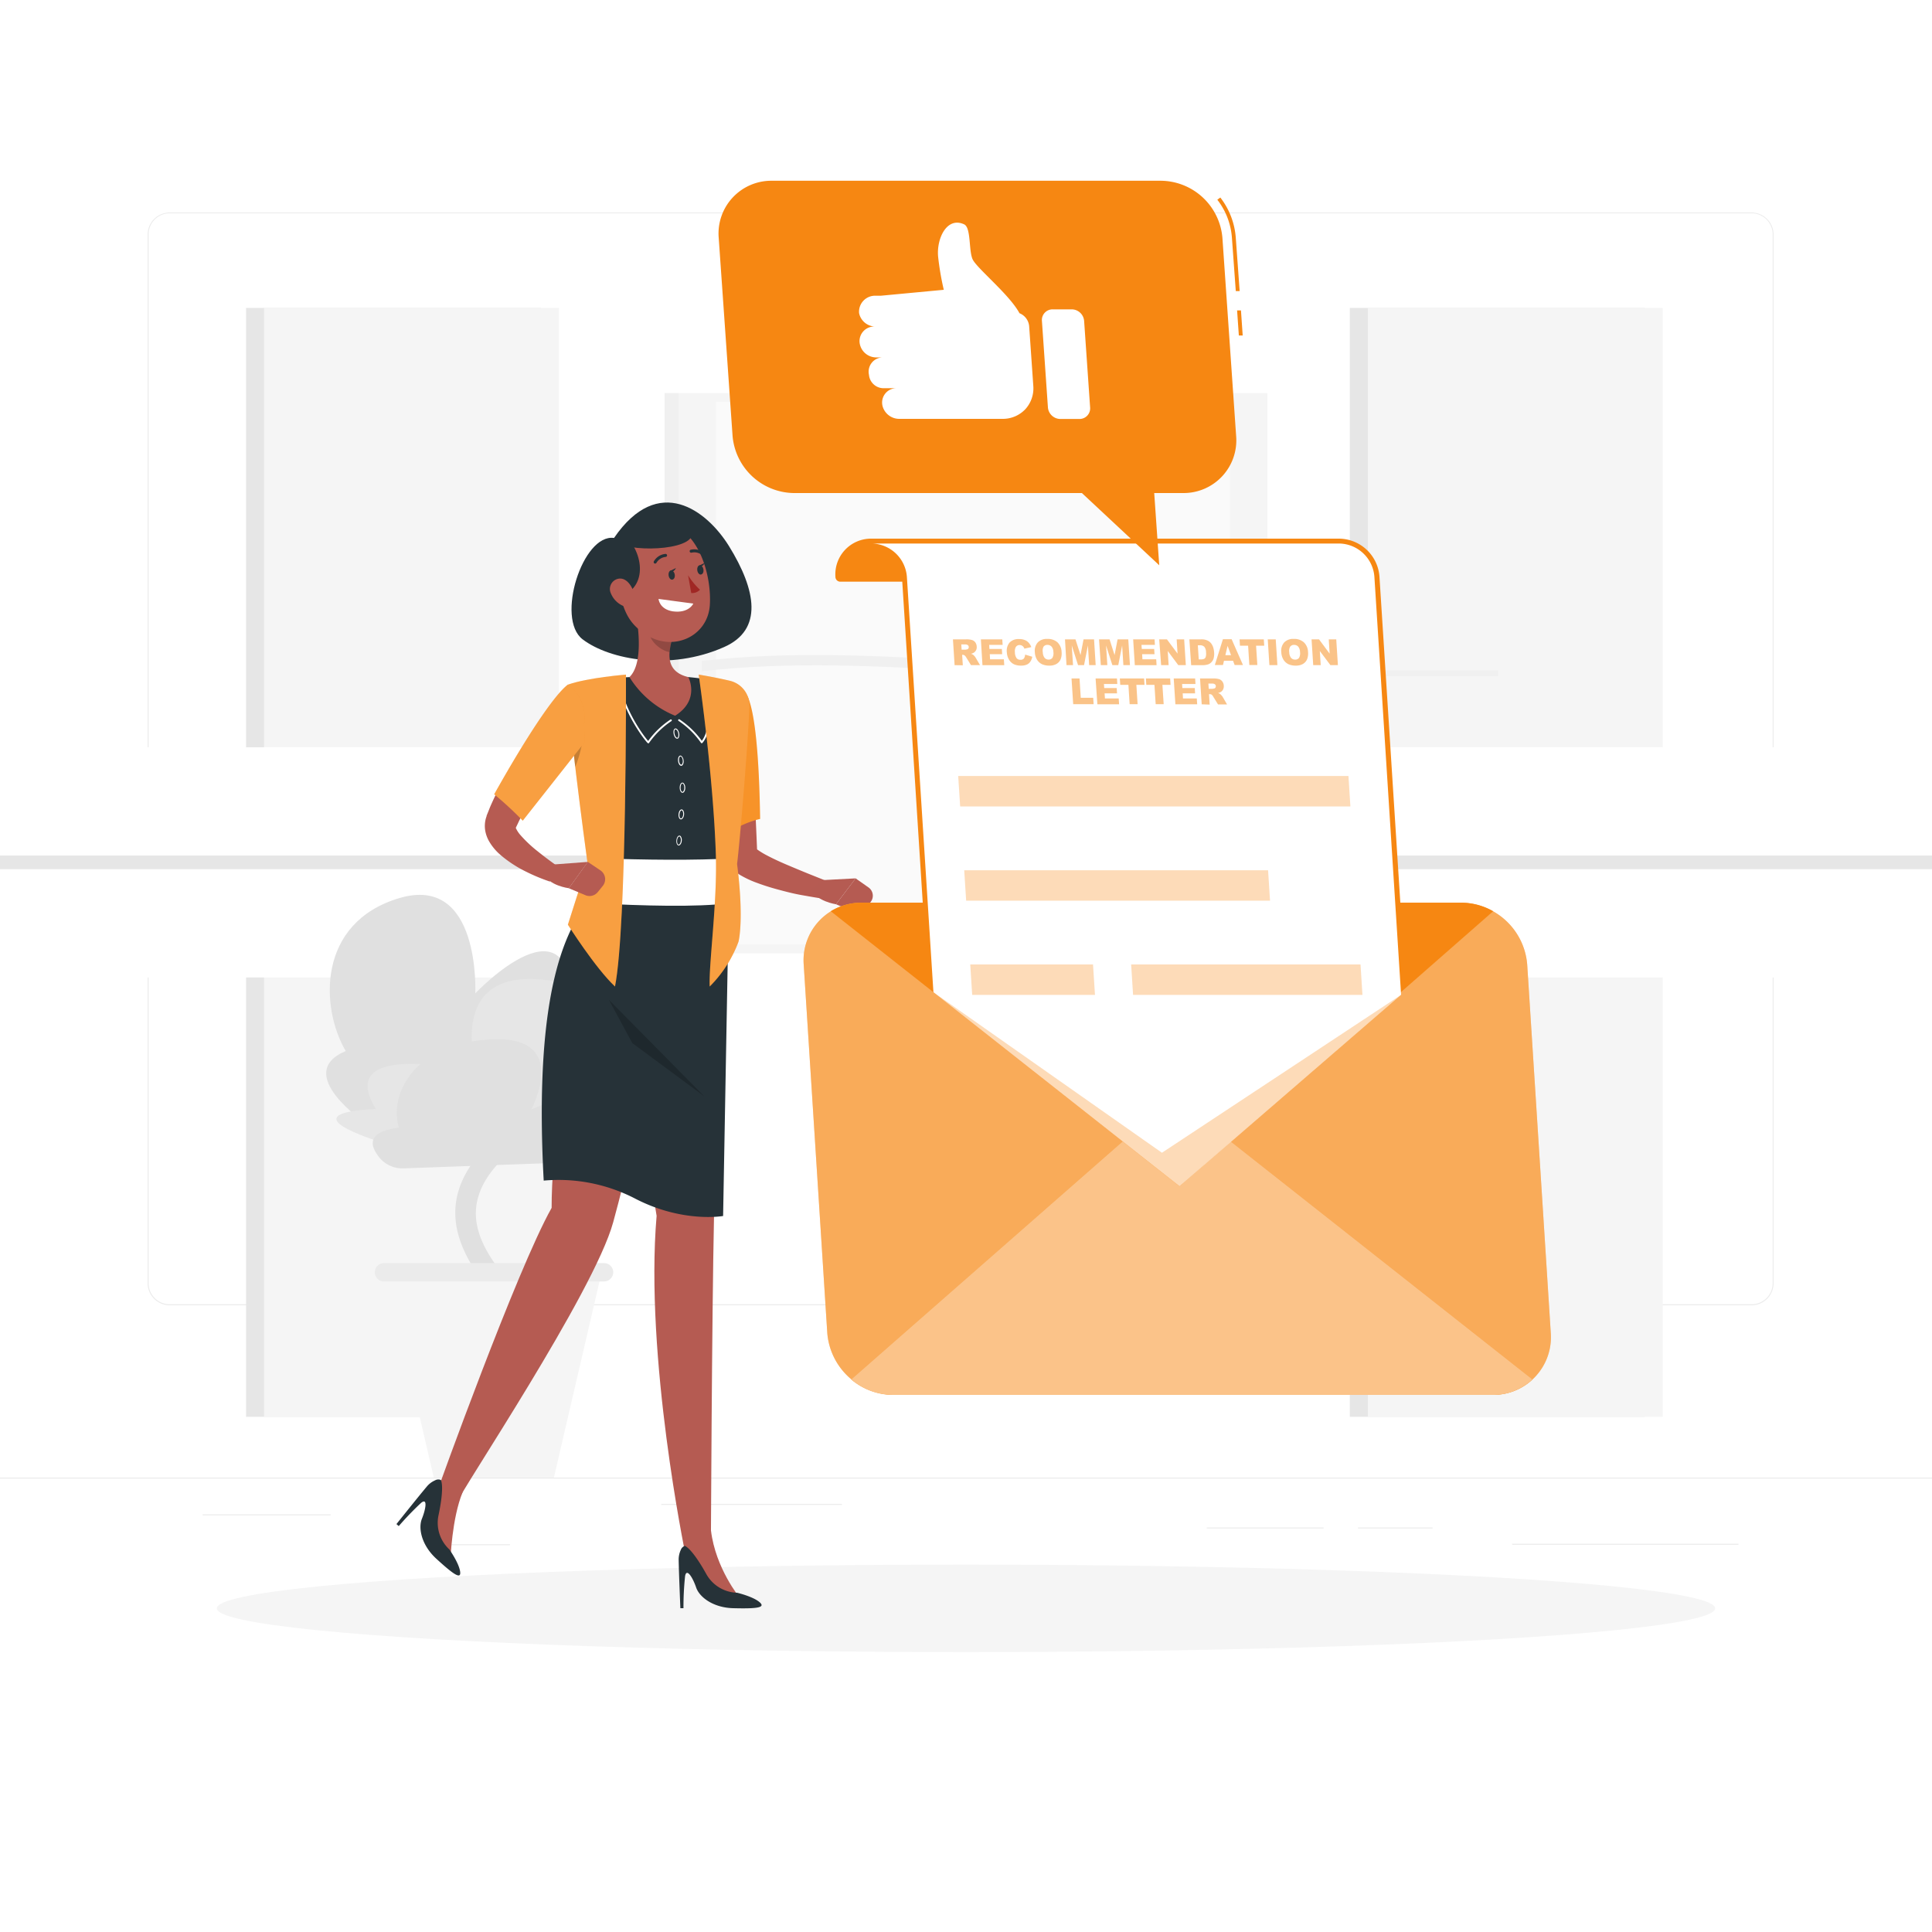 <svg xmlns="http://www.w3.org/2000/svg" xmlns:xlink="http://www.w3.org/1999/xlink" xmlns:svgjs="http://svgjs.com/svgjs" class="animated" id="freepik_stories-recommendation-letter" viewBox="0 0 500 500"><style>svg#freepik_stories-recommendation-letter:not(.animated) .animable {opacity: 0;}svg#freepik_stories-recommendation-letter.animated #freepik--speech-bubble--inject-44 {animation: 3s Infinite  linear floating;animation-delay: 0s;}            @keyframes floating {                0% {                    opacity: 1;                    transform: translateY(0px);                }                50% {                    transform: translateY(-10px);                }                100% {                    opacity: 1;                    transform: translateY(0px);                }            }        </style><g id="freepik--background-complete--inject-44" class="animable" style="transform-origin: 250px 227.45px;"><rect y="382.4" width="500" height="0.25" style="fill: rgb(235, 235, 235); transform-origin: 250px 382.525px;" id="elnolxxk7fn8g" class="animable"></rect><rect x="52.46" y="391.92" width="33.12" height="0.25" style="fill: rgb(235, 235, 235); transform-origin: 69.02px 392.045px;" id="elgbew20laxyl" class="animable"></rect><rect x="171.14" y="389.21" width="46.75" height="0.25" style="fill: rgb(235, 235, 235); transform-origin: 194.515px 389.335px;" id="elo6ioyf5vd2b" class="animable"></rect><rect x="112.8" y="399.65" width="19.19" height="0.25" style="fill: rgb(235, 235, 235); transform-origin: 122.395px 399.775px;" id="el38t8wkwkc4p" class="animable"></rect><rect x="312.33" y="395.31" width="30.21" height="0.25" style="fill: rgb(235, 235, 235); transform-origin: 327.435px 395.435px;" id="eldtyp283ldfv" class="animable"></rect><rect x="351.44" y="395.31" width="19.32" height="0.25" style="fill: rgb(235, 235, 235); transform-origin: 361.1px 395.435px;" id="elz3cmzhzkpl" class="animable"></rect><rect x="391.35" y="399.53" width="58.56" height="0.25" style="fill: rgb(235, 235, 235); transform-origin: 420.63px 399.655px;" id="elrtg7bkmuooo" class="animable"></rect><path d="M237,337.8H43.91a5.71,5.71,0,0,1-5.7-5.71V60.66A5.71,5.71,0,0,1,43.91,55H237a5.71,5.71,0,0,1,5.71,5.71V332.09A5.71,5.71,0,0,1,237,337.8ZM43.91,55.2a5.46,5.46,0,0,0-5.45,5.46V332.09a5.46,5.46,0,0,0,5.45,5.46H237a5.47,5.47,0,0,0,5.46-5.46V60.66A5.47,5.47,0,0,0,237,55.2Z" style="fill: rgb(235, 235, 235); transform-origin: 140.46px 196.4px;" id="el7dv7mrefzih" class="animable"></path><path d="M453.31,337.8H260.21a5.72,5.72,0,0,1-5.71-5.71V60.66A5.72,5.72,0,0,1,260.21,55h193.1A5.71,5.71,0,0,1,459,60.66V332.09A5.71,5.71,0,0,1,453.31,337.8ZM260.21,55.2a5.47,5.47,0,0,0-5.46,5.46V332.09a5.47,5.47,0,0,0,5.46,5.46h193.1a5.47,5.47,0,0,0,5.46-5.46V60.66a5.47,5.47,0,0,0-5.46-5.46Z" style="fill: rgb(235, 235, 235); transform-origin: 356.75px 196.4px;" id="elw563on615d" class="animable"></path><rect x="349.34" y="79.69" width="76.32" height="286.98" style="fill: rgb(230, 230, 230); transform-origin: 387.5px 223.18px;" id="el5t1y6b2242" class="animable"></rect><rect x="354" y="79.69" width="76.32" height="286.98" style="fill: rgb(245, 245, 245); transform-origin: 392.16px 223.18px;" id="eliyh99ajfgb" class="animable"></rect><g id="elvx84wz8o46d"><rect x="256.3" y="193.39" width="271.72" height="59.58" style="fill: rgb(255, 255, 255); transform-origin: 392.16px 223.18px; transform: rotate(90deg);" class="animable"></rect></g><g id="elwll6khmajdi"><rect x="284.33" y="221.42" width="271.72" height="3.52" style="fill: rgb(230, 230, 230); transform-origin: 420.19px 223.18px; transform: rotate(90deg);" class="animable"></rect></g><rect x="357.46" y="313.25" width="69.4" height="10.24" style="fill: rgb(245, 245, 245); transform-origin: 392.16px 318.37px;" id="elxlu61cl3zmm" class="animable"></rect><rect x="357.46" y="100.77" width="69.4" height="10.24" style="fill: rgb(245, 245, 245); transform-origin: 392.16px 105.89px;" id="elefwu99xo82u" class="animable"></rect><rect x="63.68" y="79.69" width="76.32" height="286.98" style="fill: rgb(230, 230, 230); transform-origin: 101.84px 223.18px;" id="elhocwrx8ckcu" class="animable"></rect><rect x="68.34" y="79.69" width="76.32" height="286.98" style="fill: rgb(245, 245, 245); transform-origin: 106.5px 223.18px;" id="el0g89qq4n4pfh" class="animable"></rect><g id="el9r0dxg4nwjc"><rect x="-29.36" y="193.39" width="271.72" height="59.58" style="fill: rgb(255, 255, 255); transform-origin: 106.5px 223.18px; transform: rotate(90deg);" class="animable"></rect></g><g id="el1pb0o5n9mp5"><rect x="-1.33" y="221.42" width="271.72" height="3.52" style="fill: rgb(230, 230, 230); transform-origin: 134.53px 223.18px; transform: rotate(90deg);" class="animable"></rect></g><rect x="71.8" y="313.25" width="69.4" height="10.24" style="fill: rgb(245, 245, 245); transform-origin: 106.5px 318.37px;" id="elloish59cg" class="animable"></rect><rect x="71.8" y="100.77" width="69.4" height="10.24" style="fill: rgb(245, 245, 245); transform-origin: 106.5px 105.89px;" id="elnbrtrdkard" class="animable"></rect><g id="eltxdy8c6k45"><rect x="175.62" y="101.73" width="152.38" height="145" style="fill: rgb(245, 245, 245); transform-origin: 251.81px 174.23px; transform: rotate(180deg);" class="animable"></rect></g><rect x="172" y="101.73" width="3.62" height="145" style="fill: rgb(240, 240, 240); transform-origin: 173.81px 174.23px;" id="el5h122leopzc" class="animable"></rect><g id="elm1kfo0ihe0d"><rect x="185.31" y="104.03" width="133" height="140.38" style="fill: rgb(250, 250, 250); transform-origin: 251.81px 174.22px; transform: rotate(90deg);" class="animable"></rect></g><path d="M181.62,173.73c46.29-5.34,92.59,5.33,138.88,0v-2.67c-46.29,5.33-92.59-5.33-138.88,0Z" style="fill: rgb(240, 240, 240); transform-origin: 251.06px 172.394px;" id="elci4xyeibltr" class="animable"></path><g id="elubfesbq9a2h"><rect x="254.75" y="173.48" width="133" height="1.5" style="fill: rgb(240, 240, 240); transform-origin: 321.25px 174.23px; transform: rotate(90deg);" class="animable"></rect></g><path d="M137.75,352.83a2.62,2.62,0,0,1-2-4.24c1.48-1.87-2.12-6.2-5.93-10.79-8.12-9.76-20.39-24.52-3.63-41.45,10.57-10.68,10.34-15.1,9.75-16.51-1.05-2.5-6-3.06-7.6-3h0a2.62,2.62,0,0,1,0-5.23c1,0,9.86.07,12.46,6.21,2.25,5.31-1.3,12.59-10.85,22.23-13.42,13.55-4.19,24.64,3.94,34.43,5.21,6.27,10.13,12.18,6,17.38A2.6,2.6,0,0,1,137.75,352.83Z" style="fill: rgb(224, 224, 224); transform-origin: 129.64px 312.221px;" id="el3d3j3p371qh" class="animable"></path><polygon points="99.91 329.26 155.7 329.26 143.35 382.4 112.27 382.4 99.91 329.26" style="fill: rgb(245, 245, 245); transform-origin: 127.805px 355.83px;" id="eluvh1qn06rx8" class="animable"></polygon><path d="M99.33,331.64h57a2.39,2.39,0,0,0,2.38-2.38h0a2.38,2.38,0,0,0-2.38-2.37H99.33A2.38,2.38,0,0,0,97,329.26h0A2.38,2.38,0,0,0,99.33,331.64Z" style="fill: rgb(235, 235, 235); transform-origin: 127.855px 329.265px;" id="elmnx6ca2eii" class="animable"></path><path d="M147.41,273.3,94.7,290.71s-19.1-12.9-5.23-18.7c-6.59-11.25-7.43-33.2,13.8-39.56S123,257.09,123,257.09s26.18-27.69,25,5.2C153,260.92,174.13,265.93,147.41,273.3Z" style="fill: rgb(224, 224, 224); transform-origin: 122.539px 261.15px;" id="elbrfgyyvc9bn" class="animable"></path><path d="M103.42,297.13h63.92s16.86-11.9-.8-11.3c3.51-15.18-6.37-31.81-28.68-32.45s-14.46,24.11-14.46,24.11S85.93,268.56,97.27,287C78.7,287.91,88.3,292.67,103.42,297.13Z" style="fill: rgb(230, 230, 230); transform-origin: 130.828px 275.249px;" id="elqs0psmrck2" class="animable"></path><path d="M154.46,300.57l-50.22,1.81a7.74,7.74,0,0,1-6.6-3.55c-1.9-2.69-2.4-6,5.63-7-2.57-7.94,3.11-21.77,23.87-22.84s10.35,18.12,10.35,18.12,31.41-13.71,20.69,6.68C163,293.59,180.39,299.64,154.46,300.57Z" style="fill: rgb(224, 224, 224); transform-origin: 132.413px 285.664px;" id="elzss39fe97e" class="animable"></path></g><g id="freepik--Shadow--inject-44" class="animable" style="transform-origin: 250px 416.24px;"><ellipse id="freepik--path--inject-44" cx="250" cy="416.24" rx="193.89" ry="11.32" style="fill: rgb(245, 245, 245); transform-origin: 250px 416.24px;" class="animable"></ellipse></g><g id="freepik--Character--inject-44" class="animable" style="transform-origin: 164.243px 273.145px;"><path d="M158.91,139.22c-8.13-1.14-15.13,20.91-8.13,26.24s22.64,8.2,36.61,2c10.17-4.49,8.32-14.74,1.25-26.16C182.94,132.13,170.43,122.42,158.91,139.22Z" style="fill: rgb(38, 50, 56); transform-origin: 171.195px 150.511px;" id="elv80c4c9w0tc" class="animable"></path><path d="M194.1,187.65c.46,5.53.8,11.08,1.1,16.62s.55,11.1.77,16.65l-.16-.86a1.74,1.74,0,0,0-.35-.66c-.06-.06,0,0,0,0a5.33,5.33,0,0,0,.67.56,19.62,19.62,0,0,0,2.2,1.34c1.63.86,3.42,1.7,5.24,2.47s3.68,1.55,5.55,2.31l5.63,2.25-1.09,4.32c-2.1-.26-4.13-.64-6.19-1s-4.09-.89-6.13-1.44a60,60,0,0,1-6.17-2,25,25,0,0,1-3.22-1.53,11.08,11.08,0,0,1-1.81-1.24,8.1,8.1,0,0,1-1-1.06,5.71,5.71,0,0,1-1.09-2l-.1-.32-.06-.54c-.55-5.53-1.1-11.07-1.53-16.61s-.9-11.09-1.21-16.64Z" style="fill: rgb(182, 91, 82); transform-origin: 199.95px 210.15px;" id="el1e6ddlanuhl" class="animable"></path><path d="M193.47,180.21c1.94,4.23,3,15.54,3.25,31.73a23.67,23.67,0,0,0-9.74,4.83l-4.38-25.43,2.43-4.23a10.57,10.57,0,0,1,8.44-6.9Z" style="fill: rgb(246, 135, 18); transform-origin: 189.66px 198.49px;" id="el7h5mlzd7t7o" class="animable"></path><g id="el6y99f2tbyrr"><path d="M193.47,180.21c1.94,4.23,3,15.54,3.25,31.73a23.67,23.67,0,0,0-9.74,4.83l-4.38-25.43,2.43-4.23a10.57,10.57,0,0,1,8.44-6.9Z" style="fill: rgb(255, 255, 255); opacity: 0.1; transform-origin: 189.66px 198.49px;" class="animable"></path></g><path d="M213.1,227.76l8.33-.44-5.07,6.7s-5.25-.76-6.42-4Z" style="fill: rgb(181, 91, 82); transform-origin: 215.685px 230.67px;" id="elgmzb8iifme8" class="animable"></path><path d="M225.26,233.51l-1.43,1.69a2.62,2.62,0,0,1-3.05.72l-4.42-1.9,5.07-6.7,3.33,2.34A2.62,2.62,0,0,1,225.26,233.51Z" style="fill: rgb(181, 91, 82); transform-origin: 221.123px 231.728px;" id="elfq8bwpeb6xq" class="animable"></path><path d="M193.08,182.88c.14,6-.7,18.45-4.92,44.35H154.6c.56-13.66,1.23-22.22-5.3-50.26a93.15,93.15,0,0,1,13.6-1.74,107.54,107.54,0,0,1,15.24,0c3.29.3,6.79.83,9.47,1.29A6.59,6.59,0,0,1,193.08,182.88Z" style="fill: rgb(38, 50, 56); transform-origin: 171.197px 201.095px;" id="elc4ews4k85qn" class="animable"></path><path d="M167.74,192.34a.21.21,0,0,1-.17-.07c-2.59-2.93-7.24-10.61-7.3-15.51a.23.23,0,0,1,.23-.23.23.23,0,0,1,.24.23c0,4.28,4.09,11.58,7,15a22.32,22.32,0,0,1,5.77-5.54.23.23,0,0,1,.32.07.24.24,0,0,1-.06.32,21.9,21.9,0,0,0-5.8,5.66.2.2,0,0,1-.18.11Z" style="fill: rgb(255, 255, 255); transform-origin: 167.068px 184.455px;" id="elpm5y9msdwjf" class="animable"></path><path d="M181.58,192.34h0a.21.21,0,0,1-.18-.11,21.75,21.75,0,0,0-5.79-5.66.23.23,0,0,1,.25-.39,22.32,22.32,0,0,1,5.77,5.54c2.59-3.34,1.84-11,.11-15.1a.23.23,0,0,1,.12-.31.24.24,0,0,1,.31.13c1.82,4.36,2.56,12.49-.39,15.83A.24.24,0,0,1,181.58,192.34Z" style="fill: rgb(255, 255, 255); transform-origin: 179.635px 184.317px;" id="el8gfyl2tsx4" class="animable"></path><path d="M164.41,158.07c1,4.9,1.92,13.89-1.51,17.16a25,25,0,0,0,11.82,10c6.56-4.11,3.42-10,3.42-10-5.47-1.31-5.32-5.36-4.37-9.17Z" style="fill: rgb(181, 91, 82); transform-origin: 170.896px 171.65px;" id="elemey9friiy4" class="animable"></path><g id="el4c7see55jlm"><path d="M168.23,161.33l5.53,4.72a17.29,17.29,0,0,0-.47,2.71c-2.08-.3-4.95-2.6-5.18-4.79A7.24,7.24,0,0,1,168.23,161.33Z" style="opacity: 0.2; transform-origin: 170.901px 165.045px;" class="animable"></path></g><path d="M159.24,149.07c1.92,8,2.57,11.39,7.37,14.81,7.23,5.14,16.6,1,17.1-7.36.45-7.55-2.77-19.32-11.23-21.13A11.19,11.19,0,0,0,159.24,149.07Z" style="fill: rgb(181, 91, 82); transform-origin: 171.324px 150.634px;" id="elfgrgnhgdelp" class="animable"></path><path d="M159.46,140.42c5,2.79,21.95,1.79,19.43-3.3S165.62,133.29,159.46,140.42Z" style="fill: rgb(38, 50, 56); transform-origin: 169.302px 137.987px;" id="eluvsansnk25i" class="animable"></path><path d="M163.21,140.17c4.37,6.21,3.12,14.77-6.63,14.8S153.67,138,163.21,140.17Z" style="fill: rgb(38, 50, 56); transform-origin: 158.726px 147.474px;" id="el3m71g4higqg" class="animable"></path><path d="M170.43,155l9,1.21s-1.15,2.59-5.36,2C170.59,157.62,170.43,155,170.43,155Z" style="fill: rgb(255, 255, 255); transform-origin: 174.93px 156.649px;" id="el7jhxg6wnsh9" class="animable"></path><path d="M188.16,227.23s-2.83,62.23-3.37,87.43c-.57,26.22-.82,87.44-.82,87.44h-6.61s-10.56-50.88-7.43-87.44c-4.73-28.07-7.92-87.43-7.92-87.43Z" style="fill: rgb(181, 91, 82); transform-origin: 175.085px 314.665px;" id="el2fve3ccu9qx" class="animable"></path><path d="M179.39,227.23s-14,64.81-20.7,89.1c-5,18.23-39.84,70.08-40.09,72l-5.27-2.9s20.36-56.72,29.43-72.83c0-28.47,11.84-85.33,11.84-85.33Z" style="fill: rgb(181, 91, 82); transform-origin: 146.36px 307.78px;" id="elckp0m56ws2a" class="animable"></path><path d="M173.05,149c.12.66.56,1.13,1,1s.68-.67.57-1.32-.56-1.13-1-1.05S172.94,148.34,173.05,149Z" style="fill: rgb(38, 50, 56); transform-origin: 173.835px 148.821px;" id="elc86j8zti77j" class="animable"></path><path d="M180.47,147.68c.12.65.56,1.13,1,1s.68-.67.57-1.33-.56-1.12-1-1.05S180.36,147,180.47,147.68Z" style="fill: rgb(38, 50, 56); transform-origin: 181.255px 147.497px;" id="eldgyoqx2522t" class="animable"></path><path d="M180.86,146.42l1.49-.73S181.76,147.06,180.86,146.42Z" style="fill: rgb(38, 50, 56); transform-origin: 181.605px 146.14px;" id="el8ln8ghsq1ps" class="animable"></path><path d="M178.07,148.86a18,18,0,0,0,3.09,3.77,2.89,2.89,0,0,1-2.27.85Z" style="fill: rgb(160, 39, 36); transform-origin: 179.615px 151.174px;" id="eld7btumae46s" class="animable"></path><path d="M158.12,153.62a6,6,0,0,0,3.25,3.23c1.95.78,3.16-.91,2.81-2.87-.32-1.76-1.71-4.3-3.76-4.25A2.7,2.7,0,0,0,158.12,153.62Z" style="fill: rgb(181, 91, 82); transform-origin: 161.041px 153.387px;" id="elmt7occjsxj" class="animable"></path><path d="M169.63,145.85a.45.45,0,0,0,.25-.18,3.11,3.11,0,0,1,2.38-1.54.4.4,0,0,0,.38-.4.39.39,0,0,0-.41-.38,3.84,3.84,0,0,0-3,1.91.39.39,0,0,0,.12.54A.43.43,0,0,0,169.63,145.85Z" style="fill: rgb(38, 50, 56); transform-origin: 170.904px 144.603px;" id="eltphmjdgc58e" class="animable"></path><path d="M182,143.76a.35.35,0,0,0,.25-.14.39.39,0,0,0-.06-.55,3.91,3.91,0,0,0-3.49-.78.4.4,0,0,0,.25.75,3.1,3.1,0,0,1,2.75.64A.42.42,0,0,0,182,143.76Z" style="fill: rgb(38, 50, 56); transform-origin: 180.41px 142.963px;" id="elyasg8a72x87" class="animable"></path><path d="M173.44,147.74l1.49-.74S174.34,148.38,173.44,147.74Z" style="fill: rgb(38, 50, 56); transform-origin: 174.185px 147.455px;" id="el8khc4zck3tr" class="animable"></path><path d="M188.64,231.7l-1.5,83s-10.43,1.87-22.72-4.48a43,43,0,0,0-23.71-4.68c-2.69-50.28,6.1-66.09,12.84-73.8Z" style="fill: rgb(38, 50, 56); transform-origin: 164.426px 273.328px;" id="elc466vuhxalc" class="animable"></path><g id="elcgkjq7gzso"><polygon points="182.25 283.72 163.64 269.95 157.57 258.74 182.25 283.72" style="opacity: 0.2; transform-origin: 169.91px 271.23px;" class="animable"></polygon></g><path d="M190.07,222.11l-1.24,11.64c-8.9,1.07-21.84.68-35.59,0l1.09-11.64C167.27,222.55,179.58,222.71,190.07,222.11Z" style="fill: rgb(255, 255, 255); transform-origin: 171.655px 228.262px;" id="eldrzb9y5bd8" class="animable"></path><path d="M162,174.59s.26,65-2.84,80.72c-5.12-4.81-12.19-16-12.19-16s4-12.69,5.11-15.72c-.62-4.57-5.74-42.49-5-46.44C152.23,175.36,162,174.59,162,174.59Z" style="fill: rgb(246, 135, 18); transform-origin: 154.488px 214.95px;" id="el9xfg5wxopqt" class="animable"></path><g id="els77yyr6lwbg"><path d="M162,174.59s.26,65-2.84,80.72c-5.12-4.81-12.19-16-12.19-16s4-12.69,5.11-15.72c-.62-4.57-5.74-42.49-5-46.44C152.23,175.36,162,174.59,162,174.59Z" style="fill: rgb(255, 255, 255); opacity: 0.2; transform-origin: 154.488px 214.95px;" class="animable"></path></g><path d="M150.91,187.06c-2.56,3.47-5.14,7.11-7.6,10.72s-4.86,7.28-7,11c-.53.93-1,1.86-1.51,2.79-.26.46-.49.93-.7,1.39l-.61,1.27c0-.15,0-.34,0-.34s0,.15,0,.38a7.28,7.28,0,0,0,1.22,1.87,33,33,0,0,0,4.38,4.13c1.64,1.33,3.43,2.66,5.15,3.88l-1.93,4a48.11,48.11,0,0,1-6.54-2.75,31.48,31.48,0,0,1-6.21-4.11,13.82,13.82,0,0,1-2.9-3.42,8.48,8.48,0,0,1-1.06-2.77,7.28,7.28,0,0,1,.25-3.65l.08-.22,0-.12.09-.22.17-.42.34-.84c.22-.58.45-1.13.7-1.67.49-1.09,1-2.17,1.53-3.2a125.13,125.13,0,0,1,7-12c1.24-1.92,2.53-3.81,3.85-5.67s2.65-3.69,4.1-5.54Z" style="fill: rgb(182, 91, 82); transform-origin: 138.192px 204.85px;" id="elhmahcnkrd66" class="animable"></path><path d="M143.23,223.73l8.91-.67-4.92,6.81s-5.27-.65-6.51-3.85Z" style="fill: rgb(181, 91, 82); transform-origin: 146.425px 226.465px;" id="elom8gnm20wrc" class="animable"></path><path d="M156,229.27l-1.3,1.6a2.74,2.74,0,0,1-3.09.85l-4.41-1.85,4.92-6.81,3.27,2.19A2.76,2.76,0,0,1,156,229.27Z" style="fill: rgb(181, 91, 82); transform-origin: 151.905px 227.476px;" id="elqihuasnvx4" class="animable"></path><path d="M180.82,174.59s3.76,25.84,4.44,46.52c.41,12.41-1.85,28.2-1.59,34.2a32.31,32.31,0,0,0,7.44-11.56s1.52-5.42-.36-20.16c.51-3.72,2.76-29.26,3.2-40.75a6.57,6.57,0,0,0-5-6.64C184.77,175.21,180.82,174.59,180.82,174.59Z" style="fill: rgb(246, 135, 18); transform-origin: 187.388px 214.95px;" id="el8yuud32gjx6" class="animable"></path><g id="el5zckbbgaur"><g style="opacity: 0.2; transform-origin: 187.388px 214.95px;" class="animable"><path d="M180.82,174.59s3.76,25.84,4.44,46.52c.41,12.41-1.85,28.2-1.59,34.2a32.31,32.31,0,0,0,7.44-11.56s1.52-5.42-.36-20.16c.51-3.72,2.76-29.26,3.2-40.75a6.57,6.57,0,0,0-5-6.64C184.77,175.21,180.82,174.59,180.82,174.59Z" style="fill: rgb(255, 255, 255); transform-origin: 187.388px 214.95px;" id="elfq5nnw8leao" class="animable"></path></g></g><path d="M175.24,191.17c-.36,0-.74-.48-.89-1.18h0c-.16-.74,0-1.37.4-1.45s.84.43,1,1.17a1.7,1.7,0,0,1-.12,1.24.52.52,0,0,1-.31.22Zm-.66-1.23c.14.64.49,1,.7,1a.25.25,0,0,0,.16-.12,1.56,1.56,0,0,0,.08-1.06c-.13-.63-.49-1-.72-1s-.36.54-.22,1.17Z" style="fill: rgb(255, 255, 255); transform-origin: 175.052px 189.851px;" id="el76whqk6wo5c" class="animable"></path><path d="M176.3,198.19c-.39,0-.73-.53-.81-1.25s.15-1.34.55-1.39a.5.5,0,0,1,.37.13,1.75,1.75,0,0,1,.5,1.12,1.69,1.69,0,0,1-.25,1.2.49.49,0,0,1-.33.19Zm-.21-2.41h0c-.23,0-.42.48-.35,1.12s.35,1,.58,1h0a.24.24,0,0,0,.17-.1,1.47,1.47,0,0,0,.2-1,1.49,1.49,0,0,0-.42-1A.29.29,0,0,0,176.09,195.78Z" style="fill: rgb(255, 255, 255); transform-origin: 176.204px 196.869px;" id="el0ran62shhqm" class="animable"></path><path d="M176.62,205.17h0c-.4,0-.7-.58-.71-1.31h0c0-.74.29-1.3.69-1.31a.47.47,0,0,1,.35.16,1.67,1.67,0,0,1,.39,1.15A1.74,1.74,0,0,1,177,205,.53.53,0,0,1,176.62,205.17Zm-.49-1.31c0,.63.26,1.07.49,1.08h0a.28.28,0,0,0,.18-.1,1.41,1.41,0,0,0,.29-1,1.43,1.43,0,0,0-.31-1,.26.26,0,0,0-.18-.09h0c-.22,0-.46.44-.46,1.07Z" style="fill: rgb(255, 255, 255); transform-origin: 176.627px 203.86px;" id="el9ri5ozcf9d" class="animable"></path><path d="M176.24,212.05h-.06c-.39-.05-.64-.63-.57-1.35h0c.07-.73.43-1.26.82-1.22a.54.54,0,0,1,.34.19,1.73,1.73,0,0,1,.26,1.17,1.66,1.66,0,0,1-.48,1.09A.51.51,0,0,1,176.24,212.05Zm-.4-1.33c-.06.62.15,1.07.37,1.1a.27.27,0,0,0,.2-.07,1.46,1.46,0,0,0,.39-.93,1.54,1.54,0,0,0-.21-1,.3.3,0,0,0-.18-.11h0c-.22,0-.49.4-.55,1Z" style="fill: rgb(255, 255, 255); transform-origin: 176.322px 210.764px;" id="eliicmrysdgvq" class="animable"></path><path d="M175.63,218.81h0c-.4-.05-.64-.63-.57-1.35h0c.06-.7.4-1.21.78-1.21h0a.5.5,0,0,1,.34.19,1.63,1.63,0,0,1,.25,1.16,1.58,1.58,0,0,1-.47,1.08A.51.51,0,0,1,175.63,218.81Zm.16-2.32c-.22,0-.49.39-.55,1h0c-.06.62.14,1.07.37,1.1a.29.29,0,0,0,.2-.08,1.41,1.41,0,0,0,.38-.92,1.43,1.43,0,0,0-.2-1,.26.26,0,0,0-.18-.11Zm-.67,1h0Z" style="fill: rgb(255, 255, 255); transform-origin: 175.749px 217.53px;" id="elo3ntrryytxi" class="animable"></path><g id="elai906bs30v9"><path d="M150.78,191.49a30.72,30.72,0,0,1-1.91,7c-.2-1.71-.4-3.42-.58-5.06Z" style="opacity: 0.2; transform-origin: 149.535px 194.99px;" class="animable"></path></g><path d="M147,177.15c-3.72,2.79-11.19,14.29-19.1,28.41a91.83,91.83,0,0,1,7.39,6.83l16-20.28-.12-4.88A10.54,10.54,0,0,0,147,177.15Z" style="fill: rgb(246, 135, 18); transform-origin: 139.595px 194.77px;" id="elwah7mpfzm5k" class="animable"></path><g id="el2ns6k1rnlxv"><path d="M147,177.15c-3.72,2.79-11.19,14.29-19.1,28.41a91.83,91.83,0,0,1,7.39,6.83l16-20.28-.12-4.88A10.54,10.54,0,0,0,147,177.15Z" style="fill: rgb(255, 255, 255); opacity: 0.2; transform-origin: 139.595px 194.77px;" class="animable"></path></g><path d="M184,396.08c1.17,9.8,7.42,17.38,7.42,17.38l-10.17-2.61-4.64-7.29,1-1.92Z" style="fill: rgb(181, 91, 82); transform-origin: 184.015px 404.77px;" id="el7t0diey6074" class="animable"></path><path d="M176.2,401.09a5.92,5.92,0,0,0-.56,2.71c.06,3.39.44,12.4.44,12.4h.8a77.14,77.14,0,0,1,.42-8.3c.39-2.24,2,.41,2.86,2.94s4.45,5.24,9.62,5.36c6.06.15,8.52-.12,6.76-1.59s-5.78-2.41-5.78-2.41a9.41,9.41,0,0,1-8-4.89c-1.8-3.25-4-6.48-5.49-7.24A1.66,1.66,0,0,0,176.2,401.09Z" style="fill: rgb(38, 50, 56); transform-origin: 186.367px 408.153px;" id="elhtyatyl8u19" class="animable"></path><path d="M119.71,386.21c-2.79,6.87-3.11,17.28-3.11,17.28L110,393.78l1.28-8.54,2-.78Z" style="fill: rgb(181, 91, 82); transform-origin: 114.855px 393.975px;" id="elzbnx6143v5f" class="animable"></path><path d="M112.6,383.11a5.8,5.8,0,0,0-2.19,1.67c-2.19,2.6-7.81,9.65-7.81,9.65l.6.52a78.24,78.24,0,0,1,5.77-6c1.76-1.43,1.22,1.61.22,4.1s-.08,6.87,3.74,10.36c4.47,4.09,6.5,5.5,6.14,3.24S116.3,401,116.3,401a9.41,9.41,0,0,1-2.8-8.91c.77-3.64,1.25-7.51.61-9.07A1.68,1.68,0,0,0,112.6,383.11Z" style="fill: rgb(38, 50, 56); transform-origin: 110.855px 395.304px;" id="el62ly31hr9mf" class="animable"></path></g><g id="freepik--Letter--inject-44" class="animable" style="transform-origin: 304.669px 250.2px;"><path d="M223,233.63H378.19a17.37,17.37,0,0,1,17.05,16l6.1,95.34a14.9,14.9,0,0,1-15,16H231.1a17.38,17.38,0,0,1-17-16L208,249.65A14.89,14.89,0,0,1,223,233.63Z" style="fill: rgb(246, 135, 18); transform-origin: 304.669px 297.3px;" id="el05unx0nu6fbv" class="animable"></path><g id="elri919djeor"><path d="M223,233.63H378.19a17.37,17.37,0,0,1,17.05,16l6.1,95.34a14.9,14.9,0,0,1-15,16H231.1a17.38,17.38,0,0,1-17-16L208,249.65A14.89,14.89,0,0,1,223,233.63Z" style="fill: rgb(255, 255, 255); opacity: 0.3; transform-origin: 304.669px 297.3px;" class="animable"></path></g><path d="M231.11,361H386.33a14.84,14.84,0,0,0,10.27-4l-92.82-73.2L220.3,357A16.78,16.78,0,0,0,231.11,361Z" style="fill: rgb(246, 135, 18); transform-origin: 308.45px 322.4px;" id="elx2g6jo1xjrl" class="animable"></path><g id="elfyxno27ywos"><path d="M231.11,361H386.33a14.84,14.84,0,0,0,10.27-4l-92.82-73.2L220.3,357A16.78,16.78,0,0,0,231.11,361Z" style="fill: rgb(255, 255, 255); opacity: 0.5; transform-origin: 308.45px 322.4px;" class="animable"></path></g><path d="M305.26,307l81.17-71.17a16.58,16.58,0,0,0-8.24-2.22H223a15.15,15.15,0,0,0-8,2.22Z" style="fill: rgb(246, 135, 18); transform-origin: 300.715px 270.305px;" id="ell7mmmkw92dj" class="animable"></path><path d="M361.1,234l-5.41-84.7a9.29,9.29,0,0,0-9.15-8.61h-121a9.31,9.31,0,0,1,9.16,8.61l5.37,84" style="fill: rgb(255, 255, 255); transform-origin: 293.32px 187.345px;" id="el0jwhgxrhqlw" class="animable"></path><path d="M361.1,235.23a1.26,1.26,0,0,1-1.26-1.18l-5.41-84.7a8,8,0,0,0-7.89-7.42H232.26a10.48,10.48,0,0,1,3.69,7.26l5.37,84a1.27,1.27,0,1,1-2.53.16l-5.36-84a8,8,0,0,0-7.9-7.42,1.27,1.27,0,0,1,0-2.53h121A10.59,10.59,0,0,1,357,149.19l5.42,84.7a1.27,1.27,0,0,1-1.19,1.34Z" style="fill: rgb(246, 135, 18); transform-origin: 293.397px 187.315px;" id="ellyuht6o4axf" class="animable"></path><path d="M225.53,140.66a8,8,0,0,0-8.06,8.61h17.22A9.31,9.31,0,0,0,225.53,140.66Z" style="fill: rgb(246, 135, 18); transform-origin: 226.068px 144.965px;" id="elylslp1uu85" class="animable"></path><path d="M234.69,150.54H217.47a1.26,1.26,0,0,1-1.26-1.19,9.24,9.24,0,0,1,9.32-9.95A10.6,10.6,0,0,1,236,149.19a1.29,1.29,0,0,1-.34.95A1.3,1.3,0,0,1,234.69,150.54ZM218.75,148h14.47a8,8,0,0,0-7.69-6.08,6.68,6.68,0,0,0-6.78,6.08Z" style="fill: rgb(246, 135, 18); transform-origin: 226.092px 144.97px;" id="ellfuem6zr03c" class="animable"></path><path d="M346.54,140.66h-121a9.31,9.31,0,0,1,9.16,8.61l6.87,107.51L305.26,307l57.34-49.56-6.91-108.19A9.29,9.29,0,0,0,346.54,140.66Z" style="fill: rgb(255, 255, 255); transform-origin: 294.07px 223.83px;" id="elyxbis00o9zk" class="animable"></path><g id="elrvsgj53rwem"><polygon points="241.56 256.78 305.25 307.02 362.6 257.46 300.71 298.33 241.56 256.78" style="fill: rgb(246, 135, 18); opacity: 0.3; transform-origin: 302.08px 281.9px;" class="animable"></polygon></g><g id="elk2gtbpuofef"><polygon points="349.48 208.7 248.49 208.7 247.98 200.83 348.98 200.83 349.48 208.7" style="fill: rgb(246, 135, 18); opacity: 0.3; transform-origin: 298.73px 204.765px;" class="animable"></polygon></g><g id="elkhkzikbopv"><polygon points="328.68 233.09 250.04 233.09 249.54 225.22 328.18 225.22 328.68 233.09" style="fill: rgb(246, 135, 18); opacity: 0.3; transform-origin: 289.11px 229.155px;" class="animable"></polygon></g><g id="elpc865tqlm8a"><polygon points="352.6 257.48 293.24 257.48 292.74 249.6 352.1 249.6 352.6 257.48" style="fill: rgb(246, 135, 18); opacity: 0.3; transform-origin: 322.67px 253.54px;" class="animable"></polygon></g><g id="elcp8jgfn16b"><polygon points="251.6 257.48 283.38 257.48 282.87 249.6 251.1 249.6 251.6 257.48" style="fill: rgb(246, 135, 18); opacity: 0.3; transform-origin: 267.24px 253.54px;" class="animable"></polygon></g><g id="elmphg02v1zbl"><g style="opacity: 0.5; transform-origin: 296.435px 173.846px;" class="animable"><path d="M247.05,172.14l-.43-6.68h3.45a5,5,0,0,1,1.47.17,1.72,1.72,0,0,1,.86.6,2,2,0,0,1,.37,1.09,1.64,1.64,0,0,1-.78,1.61,2.29,2.29,0,0,1-.71.27,2.1,2.1,0,0,1,.55.24,3.13,3.13,0,0,1,.67.77l1.13,1.93h-2.34l-1.23-2a1.87,1.87,0,0,0-.41-.51.89.89,0,0,0-.52-.16H249l.18,2.71Zm1.82-4h.87a2.88,2.88,0,0,0,.54-.09.53.53,0,0,0,.33-.21.63.63,0,0,0,.1-.39.65.65,0,0,0-.24-.5,1.32,1.32,0,0,0-.78-.17h-.91Z" style="fill: rgb(246, 135, 18); transform-origin: 250.125px 168.819px;" id="elb0xmy9m23am" class="animable"></path><path d="M253.85,165.46h5.54l.09,1.43H256l.06,1.06h3.22l.08,1.36h-3.21l.08,1.32h3.57l.1,1.51h-5.64Z" style="fill: rgb(246, 135, 18); transform-origin: 256.875px 168.8px;" id="elh88nc85ee4g" class="animable"></path><path d="M265.3,169.41l1.85.55a3.16,3.16,0,0,1-.5,1.27,2.16,2.16,0,0,1-.92.77,3.57,3.57,0,0,1-1.46.26,4.43,4.43,0,0,1-1.8-.32,3.08,3.08,0,0,1-1.27-1.11,4.1,4.1,0,0,1-.63-2,3.28,3.28,0,0,1,.72-2.55,3.14,3.14,0,0,1,2.44-.89,3.56,3.56,0,0,1,2,.51,3.28,3.28,0,0,1,1.17,1.57l-1.79.4a1.91,1.91,0,0,0-.23-.44,1.44,1.44,0,0,0-.45-.37,1.33,1.33,0,0,0-.57-.13,1.13,1.13,0,0,0-1,.57,2.3,2.3,0,0,0-.2,1.31,2.62,2.62,0,0,0,.44,1.53,1.23,1.23,0,0,0,1,.41,1.1,1.1,0,0,0,.88-.33A2,2,0,0,0,265.3,169.41Z" style="fill: rgb(246, 135, 18); transform-origin: 263.844px 168.822px;" id="el1fqvosiiou1" class="animable"></path><path d="M267.82,168.81a3.26,3.26,0,0,1,.75-2.55,3.22,3.22,0,0,1,2.48-.91,3.74,3.74,0,0,1,2.63.89,3.62,3.62,0,0,1,1.06,2.51,4,4,0,0,1-.27,1.92,2.58,2.58,0,0,1-1.07,1.17,3.59,3.59,0,0,1-1.83.42,4.43,4.43,0,0,1-1.89-.36,3.1,3.1,0,0,1-1.28-1.14A4,4,0,0,1,267.82,168.81Zm2.06,0a2.39,2.39,0,0,0,.47,1.45,1.34,1.34,0,0,0,1,.44,1.2,1.2,0,0,0,1-.43,2.4,2.4,0,0,0,.26-1.55,2.14,2.14,0,0,0-.47-1.38,1.38,1.38,0,0,0-1.06-.44,1.18,1.18,0,0,0-1,.44A2.22,2.22,0,0,0,269.88,168.82Z" style="fill: rgb(246, 135, 18); transform-origin: 271.276px 168.802px;" id="elor7ugw0ppnj" class="animable"></path><path d="M275.62,165.46h2.71l1.31,4.07.78-4.07h2.72l.42,6.68h-1.69l-.32-5.09-1,5.09H279l-1.63-5.09.33,5.09h-1.69Z" style="fill: rgb(246, 135, 18); transform-origin: 279.59px 168.8px;" id="elt8icrx6fng" class="animable"></path><path d="M284.43,165.46h2.72l1.3,4.07.78-4.07H292l.43,6.68h-1.7l-.32-5.09-1,5.09h-1.53l-1.63-5.09.33,5.09h-1.69Z" style="fill: rgb(246, 135, 18); transform-origin: 288.43px 168.8px;" id="elyha9bvnqzu" class="animable"></path><path d="M293.26,165.46h5.54l.09,1.43h-3.47l.07,1.06h3.21l.09,1.36h-3.21l.08,1.32h3.57l.09,1.51h-5.63Z" style="fill: rgb(246, 135, 18); transform-origin: 296.29px 168.8px;" id="elgwiaxci2gd" class="animable"></path><path d="M300,165.46H302l2.75,3.7-.23-3.7h1.94l.43,6.68h-1.95l-2.73-3.66.23,3.66h-1.94Z" style="fill: rgb(246, 135, 18); transform-origin: 303.445px 168.8px;" id="elvgq4lo9ub3" class="animable"></path><path d="M307.81,165.46h3.07a3.65,3.65,0,0,1,1.48.25,2.55,2.55,0,0,1,1,.7,3.34,3.34,0,0,1,.6,1.08,5.27,5.27,0,0,1,.25,1.29,4.66,4.66,0,0,1-.14,1.66,2.39,2.39,0,0,1-.62,1,2,2,0,0,1-.89.53,4.74,4.74,0,0,1-1.22.18h-3.07ZM310,167l.23,3.65h.5a2,2,0,0,0,.92-.15.89.89,0,0,0,.39-.5,2.92,2.92,0,0,0,.08-1.16,2.3,2.3,0,0,0-.44-1.45,1.53,1.53,0,0,0-1.17-.39Z" style="fill: rgb(246, 135, 18); transform-origin: 311.021px 168.804px;" id="elqskik43tyf" class="animable"></path><path d="M319.11,171h-2.34l-.26,1.1H314.4l2.09-6.68h2.25l2.94,6.68h-2.16Zm-.52-1.44-.89-2.41-.58,2.41Z" style="fill: rgb(246, 135, 18); transform-origin: 318.04px 168.76px;" id="elbqm7e1tlb0i" class="animable"></path><path d="M320.8,165.46h6.27l.11,1.65h-2.11l.33,5h-2.07l-.32-5H320.9Z" style="fill: rgb(246, 135, 18); transform-origin: 323.99px 168.785px;" id="eligu9i3rr0gk" class="animable"></path><path d="M328.09,165.46h2.07l.43,6.68h-2.07Z" style="fill: rgb(246, 135, 18); transform-origin: 329.34px 168.8px;" id="elpzqi2o3trh" class="animable"></path><path d="M331.6,168.81a3.26,3.26,0,0,1,.75-2.55,3.2,3.2,0,0,1,2.48-.91,3.71,3.71,0,0,1,2.62.89,3.62,3.62,0,0,1,1.07,2.51,4,4,0,0,1-.27,1.92,2.58,2.58,0,0,1-1.07,1.17,3.59,3.59,0,0,1-1.83.42,4.39,4.39,0,0,1-1.89-.36,3.1,3.1,0,0,1-1.28-1.14A4,4,0,0,1,331.6,168.81Zm2.06,0a2.39,2.39,0,0,0,.47,1.45,1.34,1.34,0,0,0,1.05.44,1.2,1.2,0,0,0,1-.43,2.4,2.4,0,0,0,.26-1.55,2.19,2.19,0,0,0-.47-1.38,1.38,1.38,0,0,0-1.06-.44,1.18,1.18,0,0,0-1,.44A2.16,2.16,0,0,0,333.66,168.82Z" style="fill: rgb(246, 135, 18); transform-origin: 335.056px 168.802px;" id="elozeu7crhxib" class="animable"></path><path d="M339.43,165.46h1.93l2.75,3.7-.23-3.7h1.94l.43,6.68h-1.94l-2.74-3.66.23,3.66h-1.94Z" style="fill: rgb(246, 135, 18); transform-origin: 342.84px 168.8px;" id="el1mksmkgbl2j" class="animable"></path><path d="M277.31,175.59h2.07l.32,5h3.22l.11,1.65h-5.29Z" style="fill: rgb(246, 135, 18); transform-origin: 280.17px 178.915px;" id="eltro7djs0qo" class="animable"></path><path d="M283.54,175.59h5.53l.09,1.42H285.7l.07,1.06H289l.09,1.37h-3.22l.09,1.32h3.56l.1,1.51H284Z" style="fill: rgb(246, 135, 18); transform-origin: 286.58px 178.93px;" id="elj75axkr6brj" class="animable"></path><path d="M289.81,175.59h6.28l.11,1.65h-2.11l.32,5h-2.06l-.32-5h-2.11Z" style="fill: rgb(246, 135, 18); transform-origin: 293.005px 178.915px;" id="el907vc9r432s" class="animable"></path><path d="M296.56,175.59h6.27l.11,1.65h-2.11l.33,5h-2.07l-.32-5h-2.11Z" style="fill: rgb(246, 135, 18); transform-origin: 299.75px 178.915px;" id="elki1doj0lr5h" class="animable"></path><path d="M303.76,175.59h5.54l.09,1.42h-3.46l.06,1.06h3.22l.08,1.37h-3.21l.08,1.32h3.57l.1,1.51h-5.64Z" style="fill: rgb(246, 135, 18); transform-origin: 306.795px 178.93px;" id="elsm986bcbr3" class="animable"></path><path d="M311,182.27l-.43-6.68H314a5.06,5.06,0,0,1,1.47.16,1.69,1.69,0,0,1,.86.61,1.93,1.93,0,0,1,.38,1.08,1.84,1.84,0,0,1-.18,1,1.59,1.59,0,0,1-.61.65,2.19,2.19,0,0,1-.71.27,1.86,1.86,0,0,1,.56.25,2.2,2.2,0,0,1,.35.35,3,3,0,0,1,.32.41l1.12,1.94h-2.33l-1.24-2a1.65,1.65,0,0,0-.4-.52,1,1,0,0,0-.52-.15h-.18l.17,2.71Zm1.82-4h.87a3.16,3.16,0,0,0,.54-.09.54.54,0,0,0,.32-.21.57.57,0,0,0,.1-.39.64.64,0,0,0-.23-.49,1.28,1.28,0,0,0-.78-.18h-.91Z" style="fill: rgb(246, 135, 18); transform-origin: 314.065px 178.968px;" id="elw1ev4dc541i" class="animable"></path></g></g></g><g id="freepik--speech-bubble--inject-44" class="animable animator-active" style="transform-origin: 253.782px 96.534px;"><polygon points="321.61 86.83 320.61 86.83 320.16 80.33 321.16 80.33 321.61 86.83" style="fill: rgb(246, 135, 18); transform-origin: 320.885px 83.58px;" id="eltjit6cts86o" class="animable"></polygon><path d="M320.82,75.33h-1l-1-13.78a18.17,18.17,0,0,0-3.78-9.86l.78-.57a19.28,19.28,0,0,1,4,10.43Z" style="fill: rgb(246, 135, 18); transform-origin: 317.93px 63.225px;" id="elut68oz0wteh" class="animable"></path><path d="M199.79,46.78H300.56a16.13,16.13,0,0,1,15.8,14.77l3.55,51.27a13.64,13.64,0,0,1-13.75,14.78h-7.45l1.3,18.69L280,127.6H205.39a16.14,16.14,0,0,1-15.8-14.78L186,61.55A13.65,13.65,0,0,1,199.79,46.78Z" style="fill: rgb(246, 135, 18); transform-origin: 252.956px 96.534px;" id="elz0mxanthvkl" class="animable"></path><path d="M226.34,84.51h.19a4.35,4.35,0,0,1-4.2-3.48h0a4.15,4.15,0,0,1,4.18-4.5H228L244.25,75a72.24,72.24,0,0,1-1.46-8.5c-.47-4.71,2.24-10.52,6.73-8.44,1.81.84,1.16,6.69,2.17,9s9.55,9.14,12.15,14h0a4,4,0,0,1,2.51,3.42l1.07,15.43a8,8,0,0,1-2.07,6h0a8,8,0,0,1-5.85,2.49H232.74a4.47,4.47,0,0,1-4.24-3,3.7,3.7,0,0,1,3.53-4.93h-3.42A3.79,3.79,0,0,1,224.89,97h0a3.69,3.69,0,0,1,3.64-4.5h-1.82a4.35,4.35,0,0,1-4.25-3.84A3.78,3.78,0,0,1,226.34,84.51Z" style="fill: rgb(255, 255, 255); transform-origin: 244.879px 83.013px;" id="el1vhsw8png24" class="animable"></path><path d="M274.35,108.43h5a2.75,2.75,0,0,0,2.77-3l-1.55-22.37a3.25,3.25,0,0,0-3.19-3h-4.95a2.76,2.76,0,0,0-2.78,3l1.55,22.37A3.26,3.26,0,0,0,274.35,108.43Z" style="fill: rgb(255, 255, 255); transform-origin: 275.885px 94.245px;" id="el4ht0wfj7moo" class="animable"></path></g><defs><filter id="active" height="200%"></filter><filter id="hover" height="200%"></filter></defs></svg>